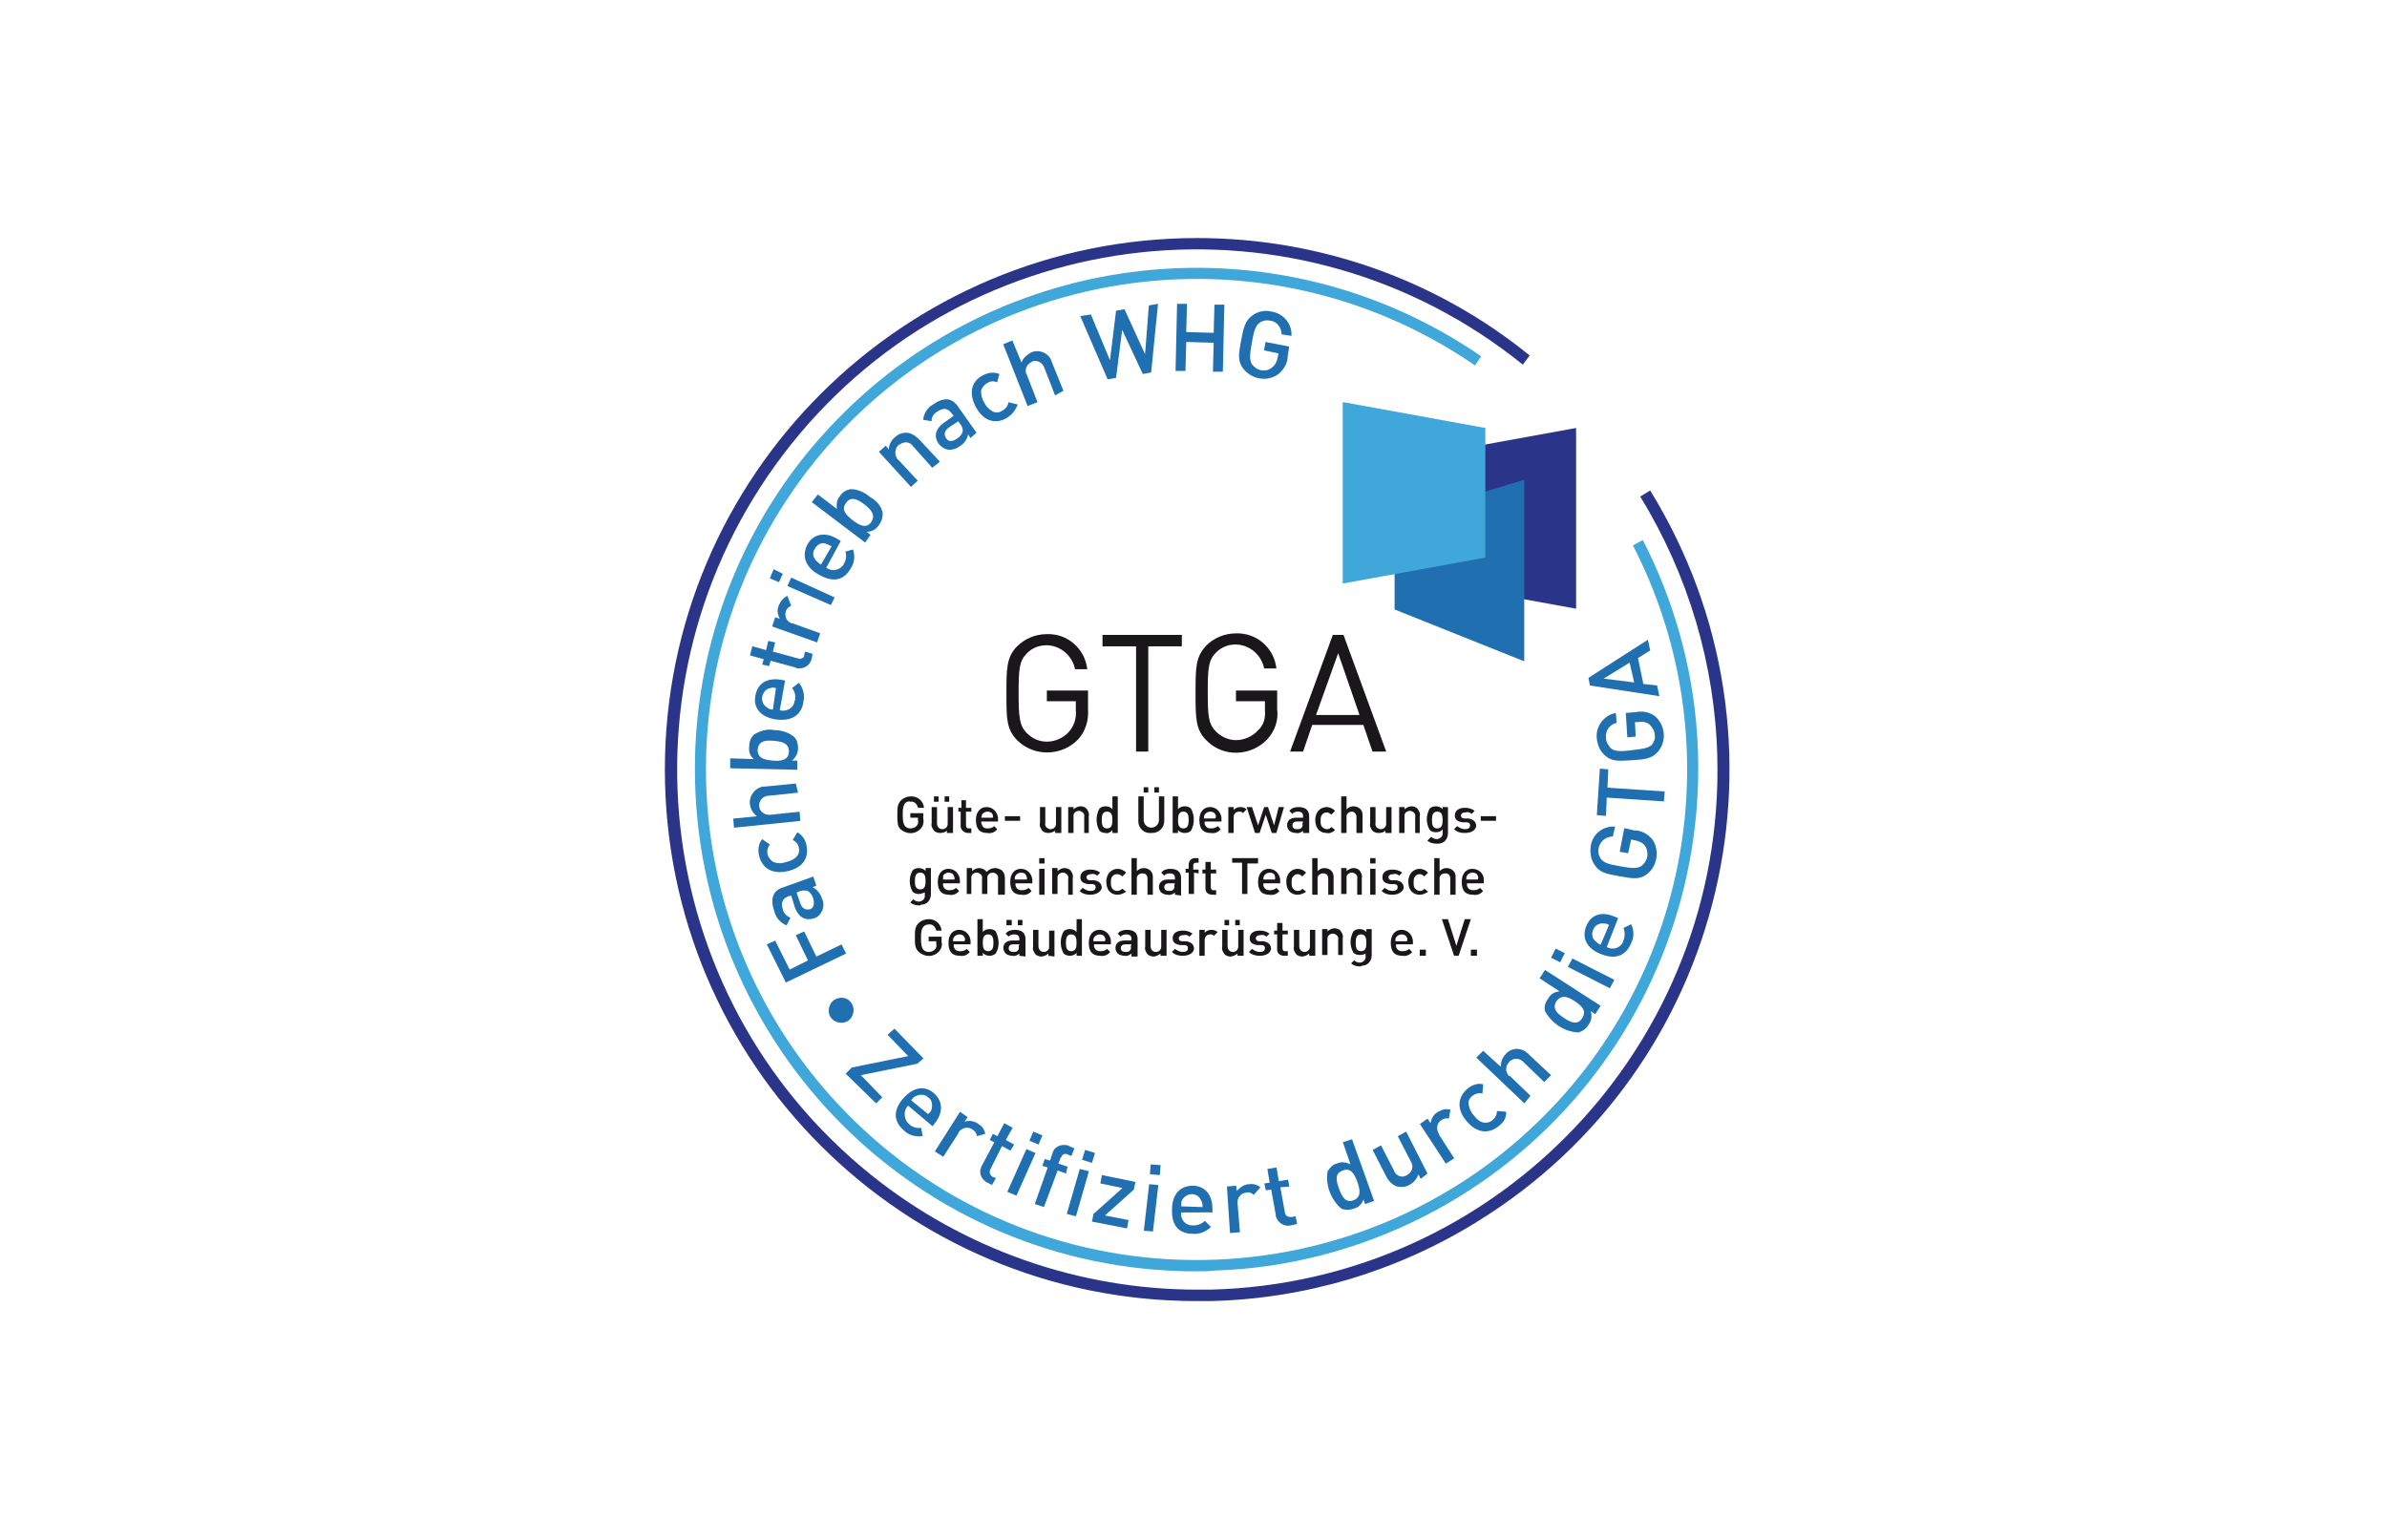 <?xml version="1.0" encoding="UTF-8"?> <!-- Generator: Adobe Illustrator 25.1.0, SVG Export Plug-In . SVG Version: 6.00 Build 0) --> <svg xmlns="http://www.w3.org/2000/svg" xmlns:xlink="http://www.w3.org/1999/xlink" version="1.1" id="Ebene_1" x="0px" y="0px" viewBox="0 0 313 202" style="enable-background:new 0 0 313 202;" xml:space="preserve"> <style type="text/css"> .st0{fill:#FFFFFF;} .st1{fill:#3FA7D9;} .st2{fill:#1F6FB1;} .st3{fill:#2A3589;} .st4{fill:#1A171B;} </style> <g id="Gruppe_2906" transform="translate(-804 -5517)"> <rect id="Rechteck_2114" x="804" y="5517" class="st0" width="313" height="202"></rect> <g id="Gruppe_2913" transform="translate(890.882 5547.916)"> <g id="Gruppe_2907" transform="translate(4.237 4.202)"> <path id="Pfad_1435" class="st1" d="M65.7,131.6C29.4,131.6,0,102.1,0,65.7C0,49.1,6.3,33.1,17.6,21 c22.2-23.9,58.6-27.9,85.5-9.4l-0.8,1.2C73-7.3,33,0,12.8,29.3C-5.3,55.6-1.4,91.1,22,112.9c26,24.2,66.7,22.7,90.9-3.3 c18.4-19.8,22.5-49.1,10.1-73.2l1.3-0.7c16.6,32.3,3.8,72-28.5,88.6c-8.6,4.4-18,6.9-27.7,7.2C67.3,131.6,66.5,131.6,65.7,131.6z "></path> </g> <g id="Gruppe_2908" transform="translate(8.865 8.929)"> <path id="Pfad_1436" class="st2" d="M15.9,91.7c0.5,0.7,0.3,1.8-0.4,2.3c-0.7,0.5-1.8,0.3-2.3-0.4s-0.3-1.8,0.4-2.3 C14.4,90.8,15.4,90.9,15.9,91.7C15.9,91.7,15.9,91.7,15.9,91.7z"></path> <path id="Pfad_1437" class="st2" d="M7.8,87.3l2.4-1.2l-1.6-3.3l1.1-0.5l1.6,3.3l3.3-1.6l0.6,1.2l-7.9,3.8l-2.5-5l1.1-0.5 L7.8,87.3z"></path> <path id="Pfad_1438" class="st2" d="M11.3,76.3l-0.5,0.2c0.6,0.3,1,0.8,1.2,1.4c0.3,0.6,0.3,1.2,0,1.8c-0.2,0.4-0.6,0.8-1.1,0.9 c-1,0.3-1.9-0.1-2.4-1.4l-0.5-1.6l-0.4,0.1c-0.7,0.3-1,0.8-0.7,1.7c0.1,0.5,0.5,0.9,1,1.1l-0.5,1c-0.8-0.3-1.4-1-1.6-1.8 C5.2,78,5.6,76.9,7,76.5l3.9-1.4L11.3,76.3z M8.7,77.2l0.5,1.4c0.2,0.7,0.7,0.9,1.2,0.8s0.7-0.6,0.5-1.4c-0.1-0.4-0.4-0.8-0.7-1 c-0.3-0.1-0.7-0.1-1,0L8.7,77.2z"></path> <path id="Pfad_1439" class="st2" d="M10,71c0.3,1.4-0.2,2.9-2.5,3.4s-3.4-0.7-3.7-2c-0.2-0.8-0.1-1.6,0.4-2.2l1,0.7 c-0.3,0.4-0.4,0.8-0.3,1.3c0.1,0.4,0.4,0.8,0.8,1c0.5,0.2,1.1,0.2,1.6,0c0.5-0.1,1-0.3,1.4-0.7c0.3-0.3,0.4-0.8,0.3-1.2 c-0.1-0.5-0.4-0.8-0.8-1l0.6-1C9.4,69.6,9.9,70.3,10,71z"></path> <path id="Pfad_1440" class="st2" d="M8.9,64.1l-3.8,0.4c-0.7,0-1.2,0.5-1.3,1.1c0,0.1,0,0.2,0,0.2c0,0.7,0.6,1.2,1.3,1.2 c0.1,0,0.1,0,0.2,0l3.8-0.4l0.1,1.2l-8.7,0.9l-0.1-1.2l3.1-0.3c-0.5-0.4-0.8-0.9-0.9-1.5c-0.2-1.1,0.6-2.2,1.7-2.4 c0.1,0,0.2,0,0.3,0l4-0.4L8.9,64.1z"></path> <path id="Pfad_1441" class="st2" d="M8.4,56.8c0.4,0.4,0.5,1,0.5,1.5c0,0.6-0.3,1.2-0.8,1.6l0.7,0l0,1.2L0,60.9l0-1.3l3.1,0.1 c-0.5-0.4-0.7-1-0.6-1.7c0-0.6,0.2-1.1,0.6-1.5c0.8-0.5,1.7-0.8,2.7-0.6C6.7,55.9,7.7,56.2,8.4,56.8z M3.6,58.5 c0,1.1,0.9,1.3,2,1.4s2.1-0.1,2.1-1.2s-0.9-1.3-2-1.4S3.7,57.3,3.6,58.5L3.6,58.5z"></path> <path id="Pfad_1442" class="st2" d="M6.5,53.3c0.8,0.2,1.7-0.2,1.9-1c0-0.1,0-0.2,0.1-0.3c0.1-0.6,0-1.2-0.4-1.6L9,49.7 c0.6,0.7,0.8,1.6,0.6,2.5c-0.2,1.5-1.3,2.6-3.6,2.3c-2-0.3-3-1.5-2.7-3.1c0.3-1.7,1.6-2.4,3.4-2.1l0.5,0.1L6.5,53.3z M5.2,50.4 c-0.5,0.1-0.9,0.6-1,1.1c-0.1,0.5,0.1,1.1,0.6,1.4c0.2,0.2,0.5,0.3,0.8,0.3l0.4-2.8C5.8,50.3,5.5,50.3,5.2,50.4z"></path> <path id="Pfad_1443" class="st2" d="M10.7,46.5c-0.2,0.9-1,1.4-1.9,1.3c-0.1,0-0.1,0-0.2-0.1l-3.3-0.9l-0.2,0.7l-0.9-0.2l0.2-0.7 l-1.8-0.5l0.3-1.2l1.8,0.5L5,44.2l0.9,0.2l-0.3,1.2l3.3,0.9c0.3,0.1,0.7,0,0.8-0.3c0,0,0-0.1,0-0.1l0.1-0.5l1,0.3L10.7,46.5z"></path> <path id="Pfad_1444" class="st2" d="M8,39.6c-0.3,0.1-0.6,0.4-0.7,0.7c-0.2,0.7,0.1,1.4,0.8,1.6c0,0,0.1,0,0.1,0l3.6,1.3 l-0.4,1.2l-5.9-2.1l0.4-1.2l0.6,0.2c-0.3-0.6-0.4-1.2-0.1-1.8c0.2-0.5,0.6-1,1.1-1.2L8,39.6z"></path> <path id="Pfad_1445" class="st2" d="M6.4,36.5l-1.2-0.5l0.5-1.2l1.2,0.6L6.4,36.5z M13.2,39.5L7.5,37l0.5-1.1l5.7,2.6L13.2,39.5z "></path> <path id="Pfad_1446" class="st2" d="M12.6,34.6c0.7,0.5,1.6,0.4,2.2-0.3c0.1-0.1,0.1-0.2,0.1-0.2c0.3-0.5,0.4-1.1,0.2-1.6l1-0.3 c0.3,0.8,0.2,1.8-0.3,2.5c-0.8,1.4-2.1,2-4.2,0.8c-1.8-1-2.2-2.5-1.5-3.9c0.8-1.5,2.4-1.7,3.9-0.8l0.5,0.3L12.6,34.6z M12.4,31.4 c-0.5-0.1-1,0.2-1.3,0.7c-0.3,0.5-0.3,1,0.1,1.5c0.2,0.2,0.4,0.4,0.7,0.6l1.4-2.4C12.9,31.6,12.7,31.5,12.4,31.4z"></path> <path id="Pfad_1447" class="st2" d="M20,27.4c0,0.6-0.1,1.1-0.5,1.6c-0.3,0.5-0.9,0.9-1.6,0.9l0.5,0.4l-0.7,1l-7-5.3l0.8-1 l2.5,1.9c-0.1-0.6,0-1.3,0.4-1.7c0.3-0.5,0.8-0.8,1.4-0.9c0.9,0,1.8,0.4,2.5,1C19.2,25.8,19.8,26.5,20,27.4z M15.2,26.1 c-0.7,0.9,0,1.6,0.9,2.3s1.8,1.1,2.4,0.2s0-1.6-0.9-2.3S15.8,25.2,15.2,26.1L15.2,26.1z"></path> <path id="Pfad_1448" class="st2" d="M26.5,21.5L24,18.7c-0.4-0.6-1.1-0.7-1.7-0.3c-0.1,0-0.1,0.1-0.2,0.1 c-0.5,0.4-0.6,1.2-0.2,1.8c0,0.1,0.1,0.1,0.1,0.1l2.6,2.8L23.7,24l-4.2-4.6l0.9-0.8l0.4,0.5c0-0.6,0.3-1.2,0.8-1.6 c0.4-0.4,0.9-0.6,1.5-0.6c0.6,0,1.2,0.4,1.7,0.9l2.7,2.9L26.5,21.5z"></path> <path id="Pfad_1449" class="st2" d="M31.5,17.6l-0.3-0.5c-0.1,0.6-0.5,1.2-1,1.5c-0.5,0.4-1.1,0.6-1.7,0.5 c-0.5-0.1-0.9-0.4-1.2-0.8c-0.6-0.9-0.4-1.9,0.7-2.7l1.3-0.9l-0.3-0.4c-0.5-0.6-1-0.7-1.8-0.2c-0.5,0.3-0.8,0.7-0.8,1.3l-1.1-0.2 c0.1-0.9,0.6-1.6,1.3-2c1.4-1,2.5-0.9,3.3,0.3l2.4,3.4L31.5,17.6z M29.9,15.4l-1.2,0.8c-0.6,0.4-0.7,0.9-0.4,1.4s0.8,0.5,1.4,0.1 c0.4-0.2,0.7-0.6,0.8-1c0-0.3-0.1-0.7-0.3-0.9L29.9,15.4z"></path> <path id="Pfad_1450" class="st2" d="M36.2,15c-1.2,0.7-2.9,0.6-4-1.5s-0.3-3.5,0.9-4.1c0.7-0.4,1.5-0.5,2.2-0.2L35,10.3 c-0.4-0.2-0.9-0.2-1.3,0.1c-0.4,0.2-0.7,0.6-0.8,1c0,0.5,0.1,1.1,0.4,1.5c0.2,0.5,0.6,0.9,1.1,1.2c0.4,0.2,0.9,0.2,1.3-0.1 c0.4-0.2,0.7-0.6,0.8-1.1l1.2,0.3C37.4,14,36.9,14.6,36.2,15z"></path> <path id="Pfad_1451" class="st2" d="M42.6,12l-1.4-3.6c-0.2-0.6-0.8-1-1.4-0.9c-0.1,0-0.2,0-0.2,0.1c-0.6,0.2-1,0.9-0.8,1.5 c0,0.1,0.1,0.1,0.1,0.2l1.4,3.6L39,13.4l-3.2-8.1L37,4.8l1.2,2.9c0.2-0.6,0.7-1,1.2-1.3c1-0.5,2.3,0,2.7,1c0,0.1,0.1,0.2,0.1,0.3 l1.5,3.7L42.6,12z"></path> <path id="Pfad_1452" class="st2" d="M55.2,9l-1.1,0.2l-2.7-5.8l-0.8,6.3l-1.1,0.2l-3.6-8.3l1.4-0.2l2.5,6l0.8-6.5l1.1-0.2 l2.7,5.9l0.5-6.4L56.1,0L55.2,9z"></path> <path id="Pfad_1453" class="st2" d="M63.3,8.9l0.1-3.8L59.8,5l-0.1,3.8l-1.3,0L58.6,0l1.3,0l-0.1,3.7l3.6,0.1l0.1-3.7l1.3,0 l-0.2,8.8L63.3,8.9z"></path> <path id="Pfad_1454" class="st2" d="M71.9,9.2c-1.5,1.1-3.6,0.7-4.7-0.8c-0.7-1-0.5-2-0.2-3.6s0.5-2.6,1.5-3.3 C69.2,1,70.1,0.8,70.9,1c1.6,0.2,2.8,1.6,2.7,3.2L72.3,4c0-0.9-0.6-1.7-1.5-1.8c-0.5-0.1-1,0-1.4,0.3c-0.5,0.4-0.7,0.9-1,2.6 s-0.3,2.2,0,2.8c0.3,0.4,0.7,0.7,1.2,0.8c0.5,0.1,1.1,0,1.5-0.4c0.4-0.3,0.6-0.8,0.7-1.3l0.1-0.5L70,6.1L70.2,5l3.1,0.6l-0.2,1.3 C73.1,7.8,72.6,8.6,71.9,9.2z"></path> </g> <path id="Pfad_1455" class="st3" d="M70,139.7c-38.5,0-69.7-31.2-69.7-69.7S31.6,0.3,70.1,0.3c15.9,0,31.3,5.4,43.6,15.4l-0.9,1.2 C83.4-6.8,40.4-2.1,16.9,27.3s-18.9,72.3,10.5,95.9c12.1,9.7,27.2,15,42.7,15c0.6,0,1.1,0,1.7,0c37.7-0.9,67.5-32.3,66.5-69.9 c-0.3-12.1-3.8-23.8-10.1-34.1l1.3-0.8c20.2,32.8,10.1,75.7-22.7,95.9c-10.5,6.5-22.5,10.1-34.9,10.4 C71.2,139.7,70.6,139.7,70,139.7z"></path> <g id="Gruppe_2911" transform="translate(30.786 21.807)"> <g id="Gruppe_2909" transform="translate(14.301 30.434)"> <path id="Pfad_1456" class="st4" d="M9.4,13.8C7.3,16,3.7,16.1,1.5,14c0,0,0,0-0.1-0.1C0,12.5,0,11,0,7.8S0,3,1.4,1.6 c1-1,2.4-1.6,3.9-1.6c2.7-0.1,5,1.9,5.3,4.6H9c-0.4-2-2.3-3.4-4.3-3.1c-0.8,0.1-1.5,0.5-2,1c-1,1-1.1,2-1.1,5.2S1.7,12,2.7,13 c0.7,0.7,1.6,1.1,2.6,1.1c1.1,0,2.2-0.5,2.9-1.3C8.9,12,9.2,11,9.1,10V8.8H5.3V7.4h5.4v2.4C10.8,11.3,10.4,12.7,9.4,13.8z"></path> <path id="Pfad_1457" class="st4" d="M18.6,1.6v13.8h-1.6V1.6h-4.4V0.1H23v1.5H18.6z"></path> <path id="Pfad_1458" class="st4" d="M34.2,13.8c-2.1,2.2-5.7,2.4-7.9,0.2c0,0,0,0-0.1-0.1c-1.4-1.4-1.4-2.9-1.4-6.2 s0-4.7,1.4-6.2c1-1,2.4-1.6,3.9-1.6c2.7-0.1,5,1.9,5.3,4.6h-1.6c-0.4-2-2.3-3.4-4.3-3.1c-0.8,0.1-1.5,0.5-2,1 c-1,1-1.1,2-1.1,5.2s0.1,4.2,1.1,5.2c0.7,0.7,1.7,1.1,2.6,1.1c1.1,0,2.2-0.5,2.9-1.3C33.7,12,34,11,33.9,10V8.8h-3.8V7.4h5.4 v2.4C35.7,11.3,35.2,12.7,34.2,13.8z"></path> <path id="Pfad_1459" class="st4" d="M48,15.4l-1.2-3.5h-6.7l-1.2,3.5h-1.7l5.6-15.3h1.4l5.6,15.3H48z M43.5,2.5l-2.9,8.1h5.7 L43.5,2.5z"></path> </g> <path id="Pfad_1460" class="st3" d="M70.3,6.8L89,3.4l0,23.7l-18.7-3.4V6.8z"></path> <path id="Pfad_1461" class="st2" d="M82.2,10.2v23.8l-17-6.8l0-11.9L82.2,10.2z"></path> <path id="Pfad_1462" class="st1" d="M77.1,3.4v17l-18.7,3.4V0L77.1,3.4z"></path> <g id="Gruppe_2910" transform="translate(0 50.51)"> <path id="Pfad_1463" class="st4" d="M3,5.5c-0.7,0.7-1.8,0.7-2.6,0C0,5.1,0,4.5,0,3.6s0-1.4,0.5-1.9c0.3-0.3,0.8-0.5,1.3-0.5 c0.9,0,1.6,0.6,1.7,1.5H2.7c-0.1-0.5-0.5-0.9-1-0.8C1.5,1.8,1.2,1.9,1,2.1C0.8,2.4,0.7,2.7,0.7,3.6S0.8,4.8,1,5.1 c0.2,0.2,0.4,0.3,0.7,0.3c0.3,0,0.6-0.1,0.8-0.3c0.2-0.2,0.3-0.5,0.2-0.8V4h-1V3.4h1.7v0.7C3.5,4.6,3.4,5.1,3,5.5z"></path> <path id="Pfad_1464" class="st4" d="M6.5,6V5.7C6.3,5.9,5.9,6,5.6,6C5.3,6,5,5.9,4.8,5.7c-0.2-0.3-0.4-0.6-0.3-1V2.6h0.7v2.1 c0,0.5,0.3,0.8,0.7,0.8c0.4,0,0.7-0.3,0.7-0.7c0,0,0-0.1,0-0.1V2.6h0.7V6L6.5,6z M4.8,1.9V1.2h0.6v0.7H4.8z M6.2,1.9V1.2h0.6 v0.7H6.2z"></path> <path id="Pfad_1465" class="st4" d="M9.3,6C8.8,6,8.4,5.7,8.3,5.2c0,0,0-0.1,0-0.1V3.2H8V2.7h0.4v-1H9v1h0.7v0.5H9V5 c0,0.2,0.1,0.4,0.3,0.4c0,0,0.1,0,0.1,0h0.3V6L9.3,6z"></path> <path id="Pfad_1466" class="st4" d="M11,4.5C11,5,11.3,5.4,11.7,5.4c0.1,0,0.1,0,0.2,0c0.3,0,0.6-0.1,0.8-0.3l0.4,0.4 c-0.3,0.4-0.8,0.6-1.3,0.5c-0.9,0-1.5-0.4-1.5-1.7c0-1.1,0.6-1.7,1.4-1.7c0.8,0,1.4,0.6,1.5,1.4c0,0.1,0,0.1,0,0.2v0.3L11,4.5z M12.5,3.6c-0.1-0.3-0.4-0.4-0.7-0.4c-0.3,0-0.6,0.2-0.7,0.4C11.1,3.7,11,3.9,11,4h1.5C12.6,3.9,12.5,3.7,12.5,3.6z"></path> <path id="Pfad_1467" class="st4" d="M14.1,4.5V3.8h2v0.6H14.1z"></path> <path id="Pfad_1468" class="st4" d="M20.7,6V5.7C20.4,5.9,20.1,6,19.8,6c-0.3,0-0.6-0.1-0.8-0.3c-0.2-0.3-0.4-0.6-0.3-1V2.6h0.7 v2.1c-0.1,0.4,0.2,0.7,0.6,0.8c0,0,0.1,0,0.1,0c0.4,0,0.7-0.3,0.7-0.7c0,0,0-0.1,0-0.1V2.6h0.7V6L20.7,6z"></path> <path id="Pfad_1469" class="st4" d="M24.5,6V3.9c0.1-0.4-0.2-0.7-0.6-0.8c0,0-0.1,0-0.1,0c-0.4,0-0.7,0.3-0.7,0.6 c0,0,0,0.1,0,0.1V6h-0.7V2.6h0.7v0.3c0.2-0.2,0.6-0.4,0.9-0.4c0.3,0,0.6,0.1,0.8,0.3c0.2,0.3,0.4,0.6,0.3,1V6H24.5z"></path> <path id="Pfad_1470" class="st4" d="M28.2,6V5.6C28,5.9,27.6,6.1,27.3,6c-0.3,0-0.6-0.1-0.8-0.3c-0.5-0.9-0.5-2,0-2.9 c0.2-0.2,0.5-0.3,0.8-0.3c0.3,0,0.7,0.1,0.9,0.4V1.2h0.7V6L28.2,6z M27.5,3.2c-0.6,0-0.7,0.5-0.7,1.1s0.1,1.1,0.7,1.1 s0.7-0.5,0.7-1.1S28.1,3.2,27.5,3.2L27.5,3.2z"></path> <path id="Pfad_1471" class="st4" d="M33.3,6c-0.9,0.1-1.7-0.6-1.7-1.5c0,0,0-0.1,0-0.1V1.2h0.7v3.1c0,0.5,0.4,1,1,1 c0.5,0,1-0.4,1-1c0,0,0,0,0-0.1V1.2H35v3.2C35,5.3,34.3,6,33.4,6C33.4,6,33.3,6,33.3,6z M32.3,0.7V0h0.6v0.7H32.3z M33.7,0.7V0 h0.6v0.7H33.7z"></path> <path id="Pfad_1472" class="st4" d="M38.5,5.7C38.3,5.9,38,6,37.7,6c-0.3,0-0.7-0.1-0.9-0.4V6h-0.7V1.2h0.7v1.7 c0.2-0.3,0.6-0.4,0.9-0.4c0.3,0,0.6,0.1,0.8,0.3C39,3.7,39,4.8,38.5,5.7L38.5,5.7z M37.5,3.2c-0.6,0-0.7,0.5-0.7,1.1 s0.1,1.1,0.7,1.1s0.7-0.5,0.7-1.1S38.1,3.2,37.5,3.2L37.5,3.2z"></path> <path id="Pfad_1473" class="st4" d="M40.3,4.5C40.2,5,40.6,5.4,41,5.4c0.1,0,0.1,0,0.2,0c0.3,0,0.6-0.1,0.8-0.3l0.4,0.4 c-0.3,0.4-0.8,0.6-1.3,0.5c-0.9,0-1.5-0.4-1.5-1.7c0-1.1,0.6-1.7,1.4-1.7c0.8,0,1.4,0.6,1.5,1.4c0,0.1,0,0.1,0,0.2v0.3L40.3,4.5 z M41.7,3.6c-0.1-0.3-0.4-0.4-0.7-0.4c-0.3,0-0.6,0.2-0.7,0.4c-0.1,0.1-0.1,0.3-0.1,0.5h1.5C41.8,3.9,41.8,3.7,41.7,3.6z"></path> <path id="Pfad_1474" class="st4" d="M45.3,3.4c-0.1-0.2-0.3-0.2-0.5-0.2c-0.4,0-0.7,0.3-0.7,0.7c0,0,0,0,0,0V6h-0.7V2.6h0.7V3 c0.2-0.3,0.6-0.4,0.9-0.4c0.3,0,0.6,0.1,0.8,0.3L45.3,3.4z"></path> <path id="Pfad_1475" class="st4" d="M49.7,6h-0.6l-0.8-2.4L47.5,6h-0.6l-1.1-3.4h0.7L47.3,5l0.8-2.4h0.5L49.4,5L50,2.6h0.7 L49.7,6z"></path> <path id="Pfad_1476" class="st4" d="M53.2,6V5.7C53,5.9,52.6,6.1,52.3,6c-0.3,0-0.7-0.1-0.9-0.3c-0.2-0.2-0.3-0.5-0.3-0.7 c0-0.6,0.4-1,1.2-1h0.9V3.8c0-0.4-0.2-0.6-0.7-0.6c-0.3,0-0.6,0.1-0.7,0.3l-0.4-0.4c0.3-0.4,0.8-0.5,1.2-0.5 c0.9,0,1.4,0.4,1.4,1.2V6H53.2z M53.2,4.5h-0.8c-0.4,0-0.6,0.2-0.6,0.5s0.2,0.5,0.6,0.5c0.2,0,0.5,0,0.6-0.2 c0.1-0.1,0.2-0.3,0.1-0.5L53.2,4.5z"></path> <path id="Pfad_1477" class="st4" d="M56.3,6c-0.8,0-1.5-0.5-1.5-1.7s0.8-1.7,1.5-1.7c0.4,0,0.8,0.2,1.1,0.5l-0.5,0.5 c-0.2-0.2-0.4-0.3-0.6-0.3c-0.2,0-0.5,0.1-0.6,0.3c-0.2,0.2-0.2,0.5-0.2,0.8c0,0.3,0,0.6,0.2,0.8c0.2,0.2,0.4,0.3,0.6,0.3 c0.3,0,0.5-0.1,0.6-0.3l0.5,0.4C57.1,5.9,56.7,6.1,56.3,6z"></path> <path id="Pfad_1478" class="st4" d="M60.2,6V3.9c0-0.4-0.3-0.7-0.6-0.7c-0.4,0-0.7,0.3-0.7,0.6c0,0,0,0.1,0,0.1V6h-0.7V1.2h0.7 v1.7c0.2-0.2,0.5-0.4,0.9-0.4c0.6,0,1.2,0.4,1.2,1.1c0,0.1,0,0.1,0,0.2V6H60.2z"></path> <path id="Pfad_1479" class="st4" d="M64,6V5.7C63.8,5.9,63.5,6,63.1,6c-0.3,0-0.6-0.1-0.8-0.3c-0.2-0.3-0.4-0.6-0.3-1V2.6h0.7 v2.1c-0.1,0.4,0.2,0.7,0.6,0.8c0,0,0.1,0,0.1,0c0.4,0,0.7-0.3,0.7-0.7c0,0,0-0.1,0-0.1V2.6h0.7V6L64,6z"></path> <path id="Pfad_1480" class="st4" d="M67.9,6V3.9c0.1-0.4-0.2-0.7-0.6-0.8c0,0-0.1,0-0.1,0c-0.4,0-0.7,0.3-0.7,0.6 c0,0,0,0.1,0,0.1V6h-0.7V2.6h0.7v0.3c0.2-0.2,0.6-0.4,0.9-0.4c0.3,0,0.6,0.1,0.8,0.3c0.2,0.3,0.4,0.6,0.3,1V6H67.9z"></path> <path id="Pfad_1481" class="st4" d="M70.7,7.4c-0.4,0-0.9-0.1-1.2-0.4L70,6.5c0.2,0.2,0.5,0.3,0.7,0.3c0.4,0,0.8-0.3,0.8-0.7 c0,0,0-0.1,0-0.1V5.5c-0.2,0.3-0.5,0.4-0.9,0.4c-0.3,0-0.6-0.1-0.8-0.3c-0.5-0.9-0.5-1.9,0-2.8c0.2-0.2,0.5-0.3,0.8-0.3 c0.3,0,0.7,0.1,0.9,0.4V2.6h0.7V6c0,0.8-0.5,1.4-1.3,1.4C70.9,7.4,70.8,7.4,70.7,7.4z M70.8,3.2c-0.6,0-0.7,0.5-0.7,1.1 s0.1,1.1,0.7,1.1s0.7-0.5,0.7-1.1S71.4,3.2,70.8,3.2L70.8,3.2z"></path> <path id="Pfad_1482" class="st4" d="M74.4,6c-0.5,0-1-0.1-1.4-0.5l0.4-0.4c0.3,0.2,0.6,0.4,1,0.4c0.4,0,0.7-0.1,0.7-0.5 c0-0.2-0.1-0.4-0.5-0.4l-0.5,0c-0.6-0.1-1-0.3-1-0.9c0-0.7,0.6-1,1.3-1c0.5,0,0.9,0.1,1.3,0.4l-0.4,0.4 c-0.2-0.2-0.5-0.3-0.8-0.2c-0.4,0-0.6,0.2-0.6,0.4c0,0.2,0.1,0.4,0.5,0.4l0.5,0c0.6,0.1,1,0.4,1,1C75.8,5.7,75.2,6,74.4,6z"></path> <path id="Pfad_1483" class="st4" d="M76.5,4.5V3.8h2v0.6H76.5z"></path> <path id="Pfad_1484" class="st4" d="M2.9,15.5c-0.4,0-0.9-0.1-1.2-0.4l0.4-0.4c0.2,0.2,0.5,0.3,0.7,0.3c0.4,0,0.8-0.3,0.8-0.7 c0,0,0-0.1,0-0.1v-0.4C3.5,13.8,3.2,14,2.8,14c-0.3,0-0.6-0.1-0.8-0.3c-0.5-0.9-0.5-1.9,0-2.8c0.2-0.2,0.5-0.3,0.8-0.3 c0.3,0,0.7,0.1,0.9,0.4v-0.4h0.7V14c0,0.8-0.5,1.4-1.3,1.4C3,15.5,3,15.5,2.9,15.5z M3,11.2c-0.6,0-0.7,0.5-0.7,1.1 s0.1,1.1,0.7,1.1s0.7-0.5,0.7-1.1S3.6,11.2,3,11.2L3,11.2z"></path> <path id="Pfad_1485" class="st4" d="M6,12.6c-0.1,0.5,0.3,0.9,0.7,0.9c0.1,0,0.1,0,0.2,0c0.3,0,0.6-0.1,0.8-0.3l0.4,0.4 c-0.3,0.4-0.8,0.6-1.3,0.5c-0.9,0-1.5-0.4-1.5-1.7c0-1.1,0.6-1.7,1.4-1.7c0.8,0,1.4,0.6,1.5,1.4c0,0.1,0,0.1,0,0.2v0.3L6,12.6z M7.4,11.6c-0.1-0.3-0.4-0.4-0.7-0.4c-0.3,0-0.6,0.2-0.7,0.4C6,11.8,6,11.9,6,12.1h1.5C7.5,11.9,7.5,11.8,7.4,11.6L7.4,11.6z"></path> <path id="Pfad_1486" class="st4" d="M13.2,14.1V12c0.1-0.4-0.2-0.7-0.6-0.8c0,0-0.1,0-0.1,0c-0.4,0-0.7,0.3-0.7,0.6 c0,0,0,0.1,0,0.1v2.1h-0.7V12c0.1-0.4-0.2-0.7-0.6-0.8c0,0-0.1,0-0.1,0c-0.4,0-0.7,0.3-0.7,0.6c0,0,0,0.1,0,0.1v2.1H9.1v-3.4 h0.7V11c0.2-0.2,0.6-0.4,0.9-0.4c0.4,0,0.8,0.2,1,0.5c0.3-0.3,0.7-0.5,1.1-0.5c0.3,0,0.6,0.1,0.9,0.3c0.3,0.3,0.4,0.6,0.4,1v2.2 L13.2,14.1z"></path> <path id="Pfad_1487" class="st4" d="M15.5,12.6c-0.1,0.5,0.3,0.9,0.7,0.9c0.1,0,0.1,0,0.2,0c0.3,0,0.6-0.1,0.8-0.3l0.4,0.4 c-0.3,0.4-0.8,0.6-1.3,0.5c-0.9,0-1.5-0.4-1.5-1.7c0-1.1,0.6-1.7,1.4-1.7c0.8,0,1.4,0.6,1.5,1.4c0,0.1,0,0.1,0,0.2v0.3 L15.5,12.6z M16.9,11.6c-0.1-0.3-0.4-0.4-0.7-0.4c-0.3,0-0.6,0.2-0.7,0.4c-0.1,0.1-0.1,0.3-0.1,0.5H17 C17,11.9,17,11.8,16.9,11.6L16.9,11.6z"></path> <path id="Pfad_1488" class="st4" d="M18.6,10V9.3h0.7V10H18.6z M18.6,14.1v-3.4h0.7v3.4H18.6z"></path> <path id="Pfad_1489" class="st4" d="M22.4,14.1V12c0.1-0.4-0.2-0.7-0.6-0.8c0,0-0.1,0-0.1,0c-0.4,0-0.7,0.3-0.7,0.6 c0,0,0,0.1,0,0.1v2.1h-0.7v-3.4H21V11c0.2-0.2,0.6-0.4,0.9-0.4c0.3,0,0.6,0.1,0.8,0.3c0.2,0.3,0.4,0.6,0.3,1v2.2L22.4,14.1z"></path> <path id="Pfad_1490" class="st4" d="M25.3,14.1c-0.5,0-1-0.1-1.4-0.5l0.4-0.4c0.3,0.2,0.6,0.4,1,0.4c0.4,0,0.7-0.1,0.7-0.5 c0-0.2-0.1-0.4-0.5-0.4l-0.5,0c-0.6-0.1-1-0.3-1-0.9c0-0.7,0.6-1,1.3-1c0.5,0,0.9,0.1,1.3,0.4l-0.4,0.4 c-0.2-0.2-0.5-0.3-0.8-0.2c-0.4,0-0.6,0.2-0.6,0.4c0,0.2,0.1,0.4,0.5,0.4l0.5,0c0.6,0.1,1,0.4,1,1 C26.7,13.7,26.1,14.1,25.3,14.1z"></path> <path id="Pfad_1491" class="st4" d="M28.9,14.1c-0.8,0-1.5-0.5-1.5-1.7s0.8-1.7,1.5-1.7c0.4,0,0.8,0.2,1.1,0.5l-0.5,0.5 c-0.2-0.2-0.4-0.3-0.7-0.3c-0.2,0-0.5,0.1-0.6,0.3c-0.2,0.2-0.2,0.5-0.2,0.8c0,0.3,0,0.6,0.2,0.8c0.1,0.2,0.4,0.3,0.6,0.3 c0.3,0,0.5-0.1,0.7-0.3l0.5,0.4C29.7,13.9,29.3,14.1,28.9,14.1z"></path> <path id="Pfad_1492" class="st4" d="M32.8,14.1V12c0-0.4-0.2-0.7-0.6-0.7c0,0-0.1,0-0.1,0c-0.4,0-0.7,0.3-0.7,0.6 c0,0,0,0.1,0,0.1v2.1h-0.7V9.3h0.7V11c0.2-0.2,0.5-0.4,0.9-0.4c0.6,0,1.2,0.4,1.2,1.1c0,0.1,0,0.1,0,0.2v2.2L32.8,14.1z"></path> <path id="Pfad_1493" class="st4" d="M36.4,14.1v-0.3c-0.2,0.2-0.6,0.4-0.9,0.3c-0.3,0-0.7-0.1-0.9-0.3c-0.2-0.2-0.3-0.5-0.3-0.7 c0-0.6,0.4-1,1.2-1h0.9v-0.2c0-0.4-0.2-0.6-0.7-0.6c-0.3,0-0.6,0.1-0.7,0.3l-0.4-0.4c0.3-0.4,0.8-0.5,1.2-0.5 c0.9,0,1.4,0.4,1.4,1.2v2.3L36.4,14.1z M36.4,12.6h-0.8c-0.4,0-0.6,0.2-0.6,0.5s0.2,0.5,0.6,0.5c0.2,0,0.5,0,0.6-0.2 c0.1-0.1,0.2-0.3,0.1-0.5L36.4,12.6z"></path> <path id="Pfad_1494" class="st4" d="M38.9,11.2v2.8h-0.7v-2.8h-0.4v-0.5h0.4v-0.5c0-0.5,0.3-0.9,0.8-0.9c0,0,0.1,0,0.1,0h0.4 v0.6h-0.3c-0.2,0-0.4,0.1-0.4,0.3c0,0,0,0.1,0,0.1v0.5h0.7v0.5L38.9,11.2z"></path> <path id="Pfad_1495" class="st4" d="M41.3,14.1c-0.5,0-0.9-0.3-0.9-0.8c0,0,0-0.1,0-0.1v-1.9H40v-0.5h0.4v-1h0.7v1h0.7v0.5h-0.7 v1.8c0,0.2,0.1,0.4,0.3,0.4c0,0,0.1,0,0.1,0h0.3v0.6L41.3,14.1z"></path> <path id="Pfad_1496" class="st4" d="M45.9,9.9v4.1h-0.7V9.9h-1.3V9.3h3.4v0.7H45.9z"></path> <path id="Pfad_1497" class="st4" d="M48,12.6c-0.1,0.5,0.3,0.9,0.7,0.9c0.1,0,0.1,0,0.2,0c0.3,0,0.6-0.1,0.8-0.3l0.4,0.4 c-0.3,0.4-0.8,0.6-1.3,0.5c-0.9,0-1.5-0.4-1.5-1.7c0-1.1,0.6-1.7,1.4-1.7c0.8,0,1.4,0.6,1.5,1.4c0,0.1,0,0.1,0,0.2v0.3L48,12.6z M49.5,11.6c-0.1-0.3-0.4-0.4-0.7-0.4c-0.3,0-0.6,0.2-0.7,0.4c-0.1,0.1-0.1,0.3-0.1,0.5h1.5C49.6,11.9,49.5,11.8,49.5,11.6 L49.5,11.6z"></path> <path id="Pfad_1498" class="st4" d="M52.5,14.1c-0.8,0-1.5-0.5-1.5-1.7s0.8-1.7,1.5-1.7c0.4,0,0.8,0.2,1.1,0.5l-0.5,0.5 c-0.2-0.2-0.4-0.3-0.6-0.3c-0.2,0-0.5,0.1-0.6,0.3c-0.2,0.2-0.2,0.5-0.2,0.8c0,0.3,0,0.6,0.2,0.8c0.1,0.2,0.4,0.3,0.6,0.3 c0.3,0,0.5-0.1,0.6-0.3l0.5,0.4C53.3,13.9,52.9,14.1,52.5,14.1z"></path> <path id="Pfad_1499" class="st4" d="M56.5,14.1V12c0-0.4-0.2-0.7-0.6-0.7c0,0-0.1,0-0.1,0c-0.4,0-0.7,0.3-0.7,0.6 c0,0,0,0.1,0,0.1v2.1h-0.7V9.3h0.7V11c0.2-0.2,0.5-0.4,0.9-0.4c0.6,0,1.2,0.4,1.2,1.1c0,0.1,0,0.1,0,0.2v2.2L56.5,14.1z"></path> <path id="Pfad_1500" class="st4" d="M60.3,14.1V12c0.1-0.4-0.2-0.7-0.6-0.8c0,0-0.1,0-0.1,0c-0.4,0-0.7,0.3-0.7,0.6 c0,0,0,0.1,0,0.1v2.1h-0.7v-3.4h0.7V11c0.2-0.2,0.6-0.4,0.9-0.4c0.3,0,0.6,0.1,0.8,0.3c0.2,0.3,0.4,0.6,0.3,1v2.2L60.3,14.1z"></path> <path id="Pfad_1501" class="st4" d="M62,10V9.3h0.7V10H62z M62,14.1v-3.4h0.7v3.4H62z"></path> <path id="Pfad_1502" class="st4" d="M64.9,14.1c-0.5,0-1-0.1-1.4-0.5l0.4-0.4c0.3,0.2,0.6,0.4,1,0.4c0.4,0,0.7-0.1,0.7-0.5 c0-0.2-0.1-0.4-0.5-0.4l-0.5,0c-0.6-0.1-1-0.3-1-0.9c0-0.7,0.6-1,1.3-1c0.5,0,0.9,0.1,1.3,0.4l-0.4,0.4 c-0.2-0.2-0.5-0.3-0.8-0.2c-0.4,0-0.6,0.2-0.6,0.4c0,0.2,0.1,0.4,0.5,0.4l0.5,0c0.6,0.1,1,0.4,1,1 C66.3,13.7,65.7,14.1,64.9,14.1z"></path> <path id="Pfad_1503" class="st4" d="M68.5,14.1c-0.8,0-1.5-0.5-1.5-1.7s0.8-1.7,1.5-1.7c0.4,0,0.8,0.2,1.1,0.5l-0.5,0.5 c-0.2-0.2-0.4-0.3-0.6-0.3c-0.2,0-0.5,0.1-0.6,0.3c-0.2,0.2-0.2,0.5-0.2,0.8c0,0.3,0,0.6,0.2,0.8c0.2,0.2,0.4,0.3,0.6,0.3 c0.3,0,0.5-0.1,0.6-0.3l0.5,0.4C69.3,13.9,68.9,14.1,68.5,14.1z"></path> <path id="Pfad_1504" class="st4" d="M72.5,14.1V12c0-0.4-0.2-0.7-0.6-0.7c0,0-0.1,0-0.1,0c-0.4,0-0.7,0.3-0.7,0.6 c0,0,0,0.1,0,0.1v2.1h-0.7V9.3h0.7V11c0.2-0.2,0.5-0.4,0.9-0.4c0.6,0,1.2,0.4,1.2,1.1c0,0.1,0,0.1,0,0.2v2.2L72.5,14.1z"></path> <path id="Pfad_1505" class="st4" d="M74.7,12.6c-0.1,0.5,0.3,0.9,0.7,0.9c0.1,0,0.1,0,0.2,0c0.3,0,0.6-0.1,0.8-0.3l0.4,0.4 c-0.3,0.4-0.8,0.6-1.3,0.5c-0.9,0-1.5-0.4-1.5-1.7c0-1.1,0.6-1.7,1.4-1.7c0.8,0,1.5,0.6,1.5,1.4c0,0.1,0,0.1,0,0.2v0.3 L74.7,12.6z M76.1,11.6c-0.1-0.3-0.4-0.4-0.7-0.4c-0.3,0-0.6,0.2-0.7,0.4c-0.1,0.1-0.1,0.3-0.1,0.5h1.5 C76.2,11.9,76.2,11.8,76.1,11.6L76.1,11.6z"></path> <path id="Pfad_1506" class="st4" d="M5.4,21.6c-0.7,0.7-1.8,0.7-2.6,0c-0.5-0.5-0.5-1-0.5-1.9s0-1.4,0.5-1.9 c0.3-0.3,0.8-0.5,1.3-0.5c0.9,0,1.6,0.6,1.7,1.5H5.1c-0.1-0.5-0.5-0.9-1-0.8c-0.3,0-0.5,0.1-0.7,0.3c-0.2,0.3-0.3,0.5-0.3,1.5 s0.1,1.2,0.3,1.5c0.2,0.2,0.4,0.3,0.7,0.3c0.3,0,0.6-0.1,0.8-0.3c0.2-0.2,0.3-0.5,0.2-0.8v-0.3h-1v-0.6h1.7v0.7 C5.9,20.7,5.8,21.2,5.4,21.6z"></path> <path id="Pfad_1507" class="st4" d="M7.4,20.6c-0.1,0.5,0.3,0.9,0.7,0.9c0.1,0,0.1,0,0.2,0c0.3,0,0.6-0.1,0.8-0.3l0.4,0.4 c-0.3,0.4-0.8,0.6-1.3,0.5c-0.9,0-1.5-0.4-1.5-1.7c0-1.1,0.6-1.7,1.4-1.7c0.8,0,1.4,0.6,1.5,1.4c0,0.1,0,0.1,0,0.2v0.3L7.4,20.6 z M8.8,19.7c-0.1-0.3-0.4-0.4-0.7-0.4c-0.3,0-0.6,0.2-0.7,0.4c-0.1,0.1-0.1,0.3-0.1,0.5h1.5C8.9,20,8.9,19.8,8.8,19.7L8.8,19.7z "></path> <path id="Pfad_1508" class="st4" d="M12.9,21.8c-0.2,0.2-0.5,0.3-0.8,0.3c-0.3,0-0.7-0.1-0.9-0.4v0.4h-0.7v-4.8h0.7v1.7 c0.2-0.3,0.6-0.4,0.9-0.4c0.3,0,0.6,0.1,0.8,0.3C13.4,19.9,13.4,21,12.9,21.8L12.9,21.8z M11.9,19.3c-0.6,0-0.7,0.5-0.7,1.1 s0.1,1.1,0.7,1.1s0.7-0.5,0.7-1.1S12.5,19.3,11.9,19.3L11.9,19.3z"></path> <path id="Pfad_1509" class="st4" d="M16,22.1v-0.3c-0.2,0.2-0.6,0.4-0.9,0.3c-0.3,0-0.7-0.1-0.9-0.3c-0.2-0.2-0.3-0.5-0.3-0.7 c0-0.6,0.4-1,1.2-1H16v-0.2c0-0.4-0.2-0.6-0.7-0.6c-0.3,0-0.6,0.1-0.7,0.3l-0.4-0.4c0.3-0.4,0.8-0.5,1.2-0.5 c0.9,0,1.4,0.4,1.4,1.2v2.3L16,22.1z M14.3,18.1v-0.7H15v0.7H14.3z M16,20.6h-0.8c-0.4,0-0.6,0.2-0.6,0.5s0.2,0.5,0.6,0.5 c0.2,0,0.5,0,0.6-0.2c0.1-0.1,0.2-0.3,0.1-0.5L16,20.6z M15.8,18.1v-0.7h0.6v0.7H15.8z"></path> <path id="Pfad_1510" class="st4" d="M19.8,22.1v-0.3c-0.2,0.2-0.6,0.4-0.9,0.4c-0.3,0-0.6-0.1-0.8-0.3c-0.2-0.3-0.4-0.6-0.3-1 v-2.2h0.7v2.1c0,0.5,0.3,0.8,0.7,0.8c0.4,0,0.7-0.3,0.7-0.6c0,0,0-0.1,0-0.1v-2.1h0.7v3.4L19.8,22.1z"></path> <path id="Pfad_1511" class="st4" d="M23.5,22.1v-0.4c-0.2,0.3-0.6,0.4-0.9,0.4c-0.3,0-0.6-0.1-0.8-0.3c-0.5-0.9-0.5-2,0-2.9 c0.2-0.2,0.5-0.3,0.8-0.3c0.3,0,0.7,0.1,0.9,0.4v-1.7h0.7v4.8L23.5,22.1z M22.8,19.3c-0.6,0-0.7,0.5-0.7,1.1s0.1,1.1,0.7,1.1 s0.7-0.5,0.7-1.1S23.4,19.3,22.8,19.3z"></path> <path id="Pfad_1512" class="st4" d="M25.8,20.6c-0.1,0.5,0.3,0.9,0.7,0.9c0.1,0,0.1,0,0.2,0c0.3,0,0.6-0.1,0.8-0.3l0.4,0.4 c-0.3,0.4-0.8,0.6-1.3,0.5c-0.9,0-1.5-0.4-1.5-1.7c0-1.1,0.6-1.7,1.4-1.7c0.8,0,1.4,0.6,1.5,1.4c0,0.1,0,0.1,0,0.2v0.3 L25.8,20.6z M27.2,19.7c-0.1-0.3-0.4-0.4-0.7-0.4c-0.3,0-0.6,0.2-0.7,0.4c-0.1,0.1-0.1,0.3-0.1,0.5h1.5 C27.3,20,27.3,19.8,27.2,19.7L27.2,19.7z"></path> <path id="Pfad_1513" class="st4" d="M30.7,22.1v-0.3c-0.2,0.2-0.6,0.4-0.9,0.3c-0.3,0-0.7-0.1-0.9-0.3c-0.2-0.2-0.3-0.5-0.3-0.7 c0-0.6,0.4-1,1.2-1h0.9v-0.2c0-0.4-0.2-0.6-0.7-0.6c-0.3,0-0.6,0.1-0.7,0.3l-0.4-0.4c0.3-0.4,0.8-0.5,1.2-0.5 c0.9,0,1.4,0.4,1.4,1.2v2.3H30.7z M30.7,20.6h-0.8c-0.4,0-0.6,0.2-0.6,0.5s0.2,0.5,0.6,0.5c0.2,0,0.5,0,0.6-0.2 c0.1-0.1,0.2-0.3,0.1-0.5L30.7,20.6z"></path> <path id="Pfad_1514" class="st4" d="M34.5,22.1v-0.3c-0.2,0.2-0.6,0.4-0.9,0.4c-0.3,0-0.6-0.1-0.8-0.3c-0.2-0.3-0.4-0.6-0.3-1 v-2.2h0.7v2.1c0,0.5,0.3,0.8,0.7,0.8c0.4,0,0.7-0.3,0.7-0.7c0,0,0-0.1,0-0.1v-2.1h0.7v3.4L34.5,22.1z"></path> <path id="Pfad_1515" class="st4" d="M37.4,22.1c-0.5,0-1-0.1-1.4-0.5l0.4-0.4c0.3,0.2,0.6,0.4,1,0.4c0.4,0,0.7-0.1,0.7-0.5 c0-0.2-0.1-0.4-0.5-0.4l-0.5,0c-0.6-0.1-1-0.3-1-0.9c0-0.7,0.6-1,1.3-1c0.5,0,0.9,0.1,1.3,0.4l-0.4,0.4 c-0.2-0.2-0.5-0.3-0.8-0.2c-0.4,0-0.6,0.2-0.6,0.4c0,0.2,0.1,0.4,0.5,0.4l0.5,0c0.6,0.1,1,0.4,1,1 C38.8,21.8,38.2,22.1,37.4,22.1z"></path> <path id="Pfad_1516" class="st4" d="M41.5,19.5c-0.1-0.2-0.3-0.2-0.5-0.2c-0.4,0-0.7,0.3-0.7,0.7c0,0,0,0,0,0v2.1h-0.7v-3.4h0.7 v0.4c0.2-0.3,0.6-0.4,0.9-0.4c0.3,0,0.6,0.1,0.8,0.3L41.5,19.5z"></path> <path id="Pfad_1517" class="st4" d="M44.6,22.1v-0.3c-0.2,0.2-0.6,0.4-0.9,0.4c-0.3,0-0.6-0.1-0.8-0.3c-0.2-0.3-0.4-0.6-0.3-1 v-2.2h0.7v2.1c0,0.5,0.3,0.8,0.7,0.8c0.4,0,0.7-0.3,0.7-0.7c0,0,0-0.1,0-0.1v-2.1h0.7v3.4L44.6,22.1z M42.9,18.1v-0.7h0.6v0.7 H42.9z M44.3,18.1v-0.7h0.6v0.7H44.3z"></path> <path id="Pfad_1518" class="st4" d="M47.5,22.1c-0.5,0-1-0.1-1.4-0.5l0.4-0.4c0.3,0.2,0.6,0.4,1,0.4c0.4,0,0.7-0.1,0.7-0.5 c0-0.2-0.1-0.4-0.5-0.4l-0.5,0c-0.6-0.1-1-0.3-1-0.9c0-0.7,0.6-1,1.3-1c0.5,0,0.9,0.1,1.3,0.4l-0.4,0.4 c-0.2-0.2-0.5-0.3-0.8-0.2c-0.4,0-0.6,0.2-0.6,0.4c0,0.2,0.1,0.4,0.5,0.4l0.5,0c0.6,0.1,1,0.4,1,1 C48.9,21.8,48.3,22.1,47.5,22.1z"></path> <path id="Pfad_1519" class="st4" d="M50.7,22.1c-0.5,0-0.9-0.3-0.9-0.8c0,0,0-0.1,0-0.1v-1.9h-0.4v-0.5h0.4v-1h0.7v1h0.7v0.5 h-0.7v1.8c0,0.2,0.1,0.4,0.3,0.4c0,0,0.1,0,0.1,0h0.3v0.6L50.7,22.1z"></path> <path id="Pfad_1520" class="st4" d="M54,22.1v-0.3c-0.2,0.2-0.6,0.4-0.9,0.4c-0.3,0-0.6-0.1-0.8-0.3c-0.2-0.3-0.4-0.6-0.3-1 v-2.2h0.7v2.1c0,0.5,0.3,0.8,0.7,0.8c0.4,0,0.7-0.3,0.7-0.7c0,0,0-0.1,0-0.1v-2.1h0.7v3.4L54,22.1z"></path> <path id="Pfad_1521" class="st4" d="M57.8,22.1V20c0.1-0.4-0.2-0.7-0.6-0.8c0,0-0.1,0-0.1,0c-0.4,0-0.7,0.3-0.7,0.6 c0,0,0,0.1,0,0.1v2.1h-0.7v-3.4h0.7v0.3c0.2-0.2,0.6-0.4,0.9-0.4c0.3,0,0.6,0.1,0.8,0.3c0.2,0.3,0.4,0.6,0.3,1v2.2H57.8z"></path> <path id="Pfad_1522" class="st4" d="M60.7,23.5c-0.4,0-0.9-0.1-1.2-0.4l0.4-0.4c0.2,0.2,0.5,0.3,0.7,0.3c0.4,0,0.8-0.3,0.8-0.7 c0,0,0-0.1,0-0.1v-0.4C61.3,21.9,61,22,60.6,22c-0.3,0-0.6-0.1-0.8-0.3c-0.5-0.9-0.5-1.9,0-2.8c0.2-0.2,0.5-0.3,0.8-0.3 c0.3,0,0.7,0.1,0.9,0.4v-0.4h0.7v3.4c0,0.8-0.5,1.4-1.3,1.4C60.8,23.5,60.8,23.5,60.7,23.5z M60.8,19.3c-0.6,0-0.7,0.5-0.7,1.1 s0.1,1.1,0.7,1.1s0.7-0.5,0.7-1.1S61.4,19.3,60.8,19.3z"></path> <path id="Pfad_1523" class="st4" d="M65.4,20.6c-0.1,0.5,0.3,0.9,0.7,0.9c0.1,0,0.1,0,0.2,0c0.3,0,0.6-0.1,0.8-0.3l0.4,0.4 c-0.3,0.4-0.8,0.6-1.3,0.5c-0.9,0-1.5-0.4-1.5-1.7c0-1.1,0.6-1.7,1.4-1.7c0.8,0,1.4,0.6,1.5,1.4c0,0.1,0,0.1,0,0.2v0.3 L65.4,20.6z M66.8,19.7c-0.1-0.3-0.4-0.4-0.7-0.4c-0.3,0-0.6,0.2-0.7,0.4c-0.1,0.1-0.1,0.3-0.1,0.5h1.5 C66.9,20,66.9,19.8,66.8,19.7L66.8,19.7z"></path> <path id="Pfad_1524" class="st4" d="M68.5,22.1v-0.8h0.8v0.8H68.5z"></path> <path id="Pfad_1525" class="st4" d="M73.6,22.1H73l-1.6-4.8h0.8l1.1,3.5l1.1-3.5h0.8L73.6,22.1z"></path> <path id="Pfad_1526" class="st4" d="M75.2,22.1v-0.8H76v0.8H75.2z"></path> </g> </g> <g id="Gruppe_2912" transform="translate(24.004 52.976)"> <path id="Pfad_1527" class="st2" d="M0,56.9l0.8-0.8l7.4-1.5l-2.7-2.8L6.4,51l3.8,3.9l-0.8,0.7l-7.4,1.5l2.8,2.9l-0.8,0.8L0,56.9 z"></path> <path id="Pfad_1528" class="st2" d="M8.2,61.1c-0.6,0.6-0.6,1.5-0.1,2.2c0.1,0.1,0.1,0.1,0.2,0.2c0.4,0.4,1,0.6,1.6,0.5l0.2,1.1 c-0.9,0.1-1.8-0.1-2.4-0.7c-1.2-1-1.7-2.4-0.2-4.2c1.3-1.5,2.8-1.8,4-0.8c1.3,1.1,1.3,2.6,0.2,4l-0.3,0.4L8.2,61.1z M11.3,61.4 c0.1-0.5,0-1.1-0.5-1.4c-0.4-0.4-1-0.4-1.5-0.2c-0.3,0.1-0.5,0.3-0.7,0.6l2.2,1.8C11.1,62,11.3,61.7,11.3,61.4L11.3,61.4z"></path> <path id="Pfad_1529" class="st2" d="M17.2,65.1c0-0.4-0.3-0.7-0.6-0.9c-0.6-0.4-1.4-0.2-1.8,0.4c0,0,0,0,0,0.1l-2,3.1l-1.1-0.7 l3.3-5.2l1,0.7l-0.4,0.6c0.6-0.2,1.3-0.1,1.8,0.3c0.5,0.3,0.8,0.7,0.9,1.3L17.2,65.1z"></path> <path id="Pfad_1530" class="st2" d="M18.6,71.2c-0.8-0.4-1.2-1.3-0.8-2.1c0-0.1,0.1-0.1,0.1-0.2l1.6-3l-0.6-0.3l0.4-0.8l0.6,0.3 l0.9-1.7l1.1,0.6L21,65.6l1.1,0.6L21.6,67l-1.1-0.6L19,69.4c-0.2,0.3-0.1,0.7,0.1,0.9c0,0,0.1,0.1,0.1,0.1l0.5,0.2l-0.5,0.9 L18.6,71.2z"></path> <path id="Pfad_1531" class="st2" d="M21.2,72.4l2.5-5.6l1.2,0.5l-2.5,5.6L21.2,72.4z M24.1,65.7l0.5-1.2l1.2,0.5l-0.5,1.2 L24.1,65.7z"></path> <path id="Pfad_1532" class="st2" d="M27.8,69.6L26,74.4L24.8,74l1.7-4.8l-0.7-0.2l0.3-0.9l0.7,0.2l0.3-0.9c0.2-0.9,1.1-1.3,2-1.1 c0.1,0,0.1,0,0.2,0.1l0.7,0.3l-0.4,1l-0.5-0.2c-0.3-0.2-0.7,0-0.8,0.3c0,0,0,0.1-0.1,0.1l-0.3,0.8l1.2,0.4L28.9,70L27.8,69.6z"></path> <path id="Pfad_1533" class="st2" d="M29,75.3l1.7-5.9l1.2,0.3l-1.7,5.9L29,75.3z M31,68.2l0.4-1.3l1.3,0.4l-0.4,1.3L31,68.2z"></path> <path id="Pfad_1534" class="st2" d="M32.3,76.3l0.2-1l3.8-3.4l-2.9-0.6l0.2-1.1l4.4,0.9l-0.2,1L34,75.5l3.1,0.6l-0.2,1.1 L32.3,76.3z"></path> <path id="Pfad_1535" class="st2" d="M39.1,77.5l0.7-6.1l1.2,0.1l-0.7,6.1L39.1,77.5z M39.9,70.1l0.1-1.3l1.3,0.1l-0.1,1.3 L39.9,70.1z"></path> <path id="Pfad_1536" class="st2" d="M44,75.1c-0.1,0.8,0.4,1.6,1.3,1.7c0.1,0,0.2,0,0.3,0c0.6,0,1.1-0.2,1.5-0.6l0.8,0.8 c-0.6,0.6-1.5,1-2.4,0.9c-1.6,0-2.8-0.9-2.7-3.2c0-2,1.1-3.1,2.7-3.1c1.7,0,2.6,1.3,2.6,3l0,0.5L44,75.1z M46.6,73.5 c-0.2-0.5-0.7-0.8-1.2-0.8c-0.5,0-1,0.3-1.3,0.8C44,73.7,44,74,44,74.3l2.8,0.1C46.8,74.1,46.8,73.8,46.6,73.5L46.6,73.5z"></path> <path id="Pfad_1537" class="st2" d="M53.5,72.8c-0.3-0.3-0.6-0.4-1-0.3c-0.7,0.1-1.2,0.7-1.1,1.4c0,0,0,0.1,0,0.1l0.3,3.7 l-1.3,0.1L50,71.7l1.2-0.1l0.1,0.7c0.4-0.5,1-0.9,1.6-0.9c0.6-0.1,1.1,0.1,1.5,0.4L53.5,72.8z"></path> <path id="Pfad_1538" class="st2" d="M58.4,76.8c-0.9,0.2-1.7-0.3-2-1.2c0-0.1,0-0.1,0-0.2l-0.6-3.3l-0.7,0.1l-0.2-0.9l0.7-0.1 l-0.3-1.8l1.2-0.2l0.3,1.8l1.2-0.2l0.2,0.9L57,71.8l0.6,3.3c0,0.3,0.3,0.6,0.7,0.6c0.1,0,0.1,0,0.2,0l0.5-0.1l0.2,1L58.4,76.8z"></path> <path id="Pfad_1539" class="st2" d="M68.1,74l-0.2-0.6c-0.2,0.6-0.7,1.1-1.3,1.2c-0.5,0.2-1.1,0.2-1.6,0 c-1.4-1.2-2.1-3.1-1.8-4.9c0.3-0.5,0.7-0.9,1.2-1c0.6-0.3,1.2-0.2,1.8,0.1l-1-2.9l1.2-0.4l2.9,8.1L68.1,74z M65.2,69.6 c-1.1,0.4-0.9,1.3-0.5,2.4s0.9,1.9,1.9,1.5s0.9-1.3,0.5-2.4S66.2,69.2,65.2,69.6L65.2,69.6z"></path> <path id="Pfad_1540" class="st2" d="M75.4,70.7l-0.3-0.6c-0.2,0.6-0.6,1.1-1.2,1.4c-0.5,0.3-1.1,0.3-1.6,0.2 c-0.6-0.2-1.1-0.7-1.4-1.3l-1.8-3.5l1.1-0.6l1.7,3.3c0.2,0.6,0.9,1,1.5,0.7c0.1,0,0.2-0.1,0.2-0.1c0.6-0.3,0.9-1,0.6-1.6 c0-0.1-0.1-0.1-0.1-0.2l-1.7-3.3l1.1-0.6l2.8,5.5L75.4,70.7z"></path> <path id="Pfad_1541" class="st2" d="M79.1,62.8c-0.3-0.1-0.7,0-1,0.2c-0.6,0.4-0.7,1.2-0.3,1.8c0,0,0,0,0,0.1l2,3.1l-1.1,0.7 l-3.4-5.2l1-0.7l0.4,0.6c0.1-0.6,0.4-1.2,1-1.5c0.5-0.3,1-0.4,1.6-0.3L79.1,62.8z"></path> <path id="Pfad_1542" class="st2" d="M85.6,63.8c-1.1,0.9-2.7,1.1-4.2-0.7s-0.9-3.3,0.1-4.2c0.6-0.5,1.4-0.8,2.1-0.6l-0.1,1.2 c-0.5-0.1-0.9,0-1.3,0.3c-0.4,0.3-0.6,0.7-0.5,1.2c0.1,0.5,0.3,1,0.7,1.4c0.3,0.4,0.7,0.8,1.2,0.9c0.4,0.1,0.9,0,1.2-0.3 c0.4-0.3,0.6-0.7,0.6-1.2l1.2,0.1C86.7,62.6,86.3,63.3,85.6,63.8z"></path> <path id="Pfad_1543" class="st2" d="M91.6,58l-2.7-2.6c-0.4-0.5-1.2-0.6-1.7-0.2c-0.1,0-0.1,0.1-0.2,0.2 c-0.5,0.5-0.5,1.2-0.1,1.7c0,0.1,0.1,0.1,0.2,0.1l2.7,2.6L89,60.8l-6.3-6l0.9-0.9l2.3,2.1c0-0.6,0.2-1.2,0.6-1.6 c0.7-0.9,2-1,2.9-0.2c0.1,0.1,0.2,0.1,0.2,0.2l2.9,2.7L91.6,58z"></path> <path id="Pfad_1544" class="st2" d="M98.3,49.1l-0.6-0.4c0.2,0.6,0.1,1.3-0.3,1.8c-0.3,0.5-0.7,0.8-1.3,1 c-1.9-0.1-3.5-1.2-4.4-2.8c-0.1-0.6,0-1.1,0.4-1.6c0.3-0.6,0.8-0.9,1.5-1L91,44.4l0.7-1.1l7.3,4.7L98.3,49.1z M93.2,47.4 c-0.6,1,0.1,1.6,1,2.2s1.8,1,2.4,0s-0.1-1.6-1-2.2S93.9,46.5,93.2,47.4L93.2,47.4z"></path> <path id="Pfad_1545" class="st2" d="M93.7,42.3l-1.2-0.6l0.6-1.2l1.2,0.6L93.7,42.3z M100.2,45.7l-5.5-2.8l0.6-1.1l5.5,2.8 L100.2,45.7z"></path> <path id="Pfad_1546" class="st2" d="M99.8,40.3c0.7,0.4,1.7,0.2,2.1-0.6c0-0.1,0.1-0.2,0.1-0.3c0.2-0.5,0.2-1.1,0-1.6l1-0.5 c0.4,0.8,0.4,1.7,0,2.5c-0.6,1.4-1.8,2.3-4,1.4c-1.8-0.7-2.5-2.1-1.9-3.6c0.6-1.6,2.1-2,3.7-1.3l0.5,0.2L99.8,40.3z M99.2,37.2 c-0.5,0-1,0.3-1.2,0.9c-0.2,0.5-0.1,1.1,0.3,1.4c0.2,0.2,0.4,0.4,0.7,0.5l1.1-2.6C99.8,37.2,99.5,37.2,99.2,37.2L99.2,37.2z"></path> <path id="Pfad_1547" class="st2" d="M105.8,26.2c1,1.5,0.6,3.6-0.8,4.6c-1,0.7-1.9,0.5-3.6,0.2s-2.6-0.5-3.2-1.5 c-0.5-0.7-0.6-1.6-0.5-2.4c0.2-1.6,1.6-2.7,3.2-2.6l-0.3,1.3c-1,0-1.9,0.8-1.9,1.9c0,0.4,0.1,0.7,0.3,1c0.4,0.5,0.8,0.7,2.5,1 s2.2,0.3,2.8,0c0.4-0.3,0.7-0.7,0.8-1.2c0.1-0.5,0-1.1-0.3-1.5c-0.3-0.4-0.8-0.6-1.3-0.7l-0.5-0.1l-0.4,1.8l-1.1-0.2l0.6-3.1 l1.3,0.3C104.4,25,105.2,25.5,105.8,26.2z"></path> <path id="Pfad_1548" class="st2" d="M99.9,19.4l7.5,0.5l-0.1,1.3l-7.5-0.5l-0.1,2.4l-1.2-0.1l0.4-6.1L100,17L99.9,19.4z"></path> <path id="Pfad_1549" class="st2" d="M106.1,10c1.4,1.2,1.6,3.3,0.4,4.7c-0.8,0.9-1.7,1-3.4,1.1s-2.6,0.2-3.5-0.6 c-0.7-0.6-1-1.4-1.1-2.2c-0.2-1.6,0.9-3.1,2.5-3.4l0.1,1.3c-0.9,0.2-1.5,1-1.4,2c0,0.5,0.3,0.9,0.6,1.3c0.5,0.4,1,0.5,2.7,0.3 s2.2-0.3,2.7-0.7c0.3-0.4,0.5-0.8,0.4-1.3c0-0.5-0.3-1-0.7-1.4c-0.4-0.3-0.9-0.4-1.4-0.3l-0.5,0l0.1,1.9l-1.1,0.1l-0.2-3.2 l1.3-0.1C104.5,9.3,105.4,9.5,106.1,10z"></path> <path id="Pfad_1550" class="st2" d="M105.5,1.4l-1.6,1l0.7,3.4l1.8,0.2l0.3,1.4L97.6,6l-0.2-1l7.8-5L105.5,1.4z M99.4,5.1l4,0.5 l-0.6-2.6L99.4,5.1z"></path> </g> </g> </g> </svg> 